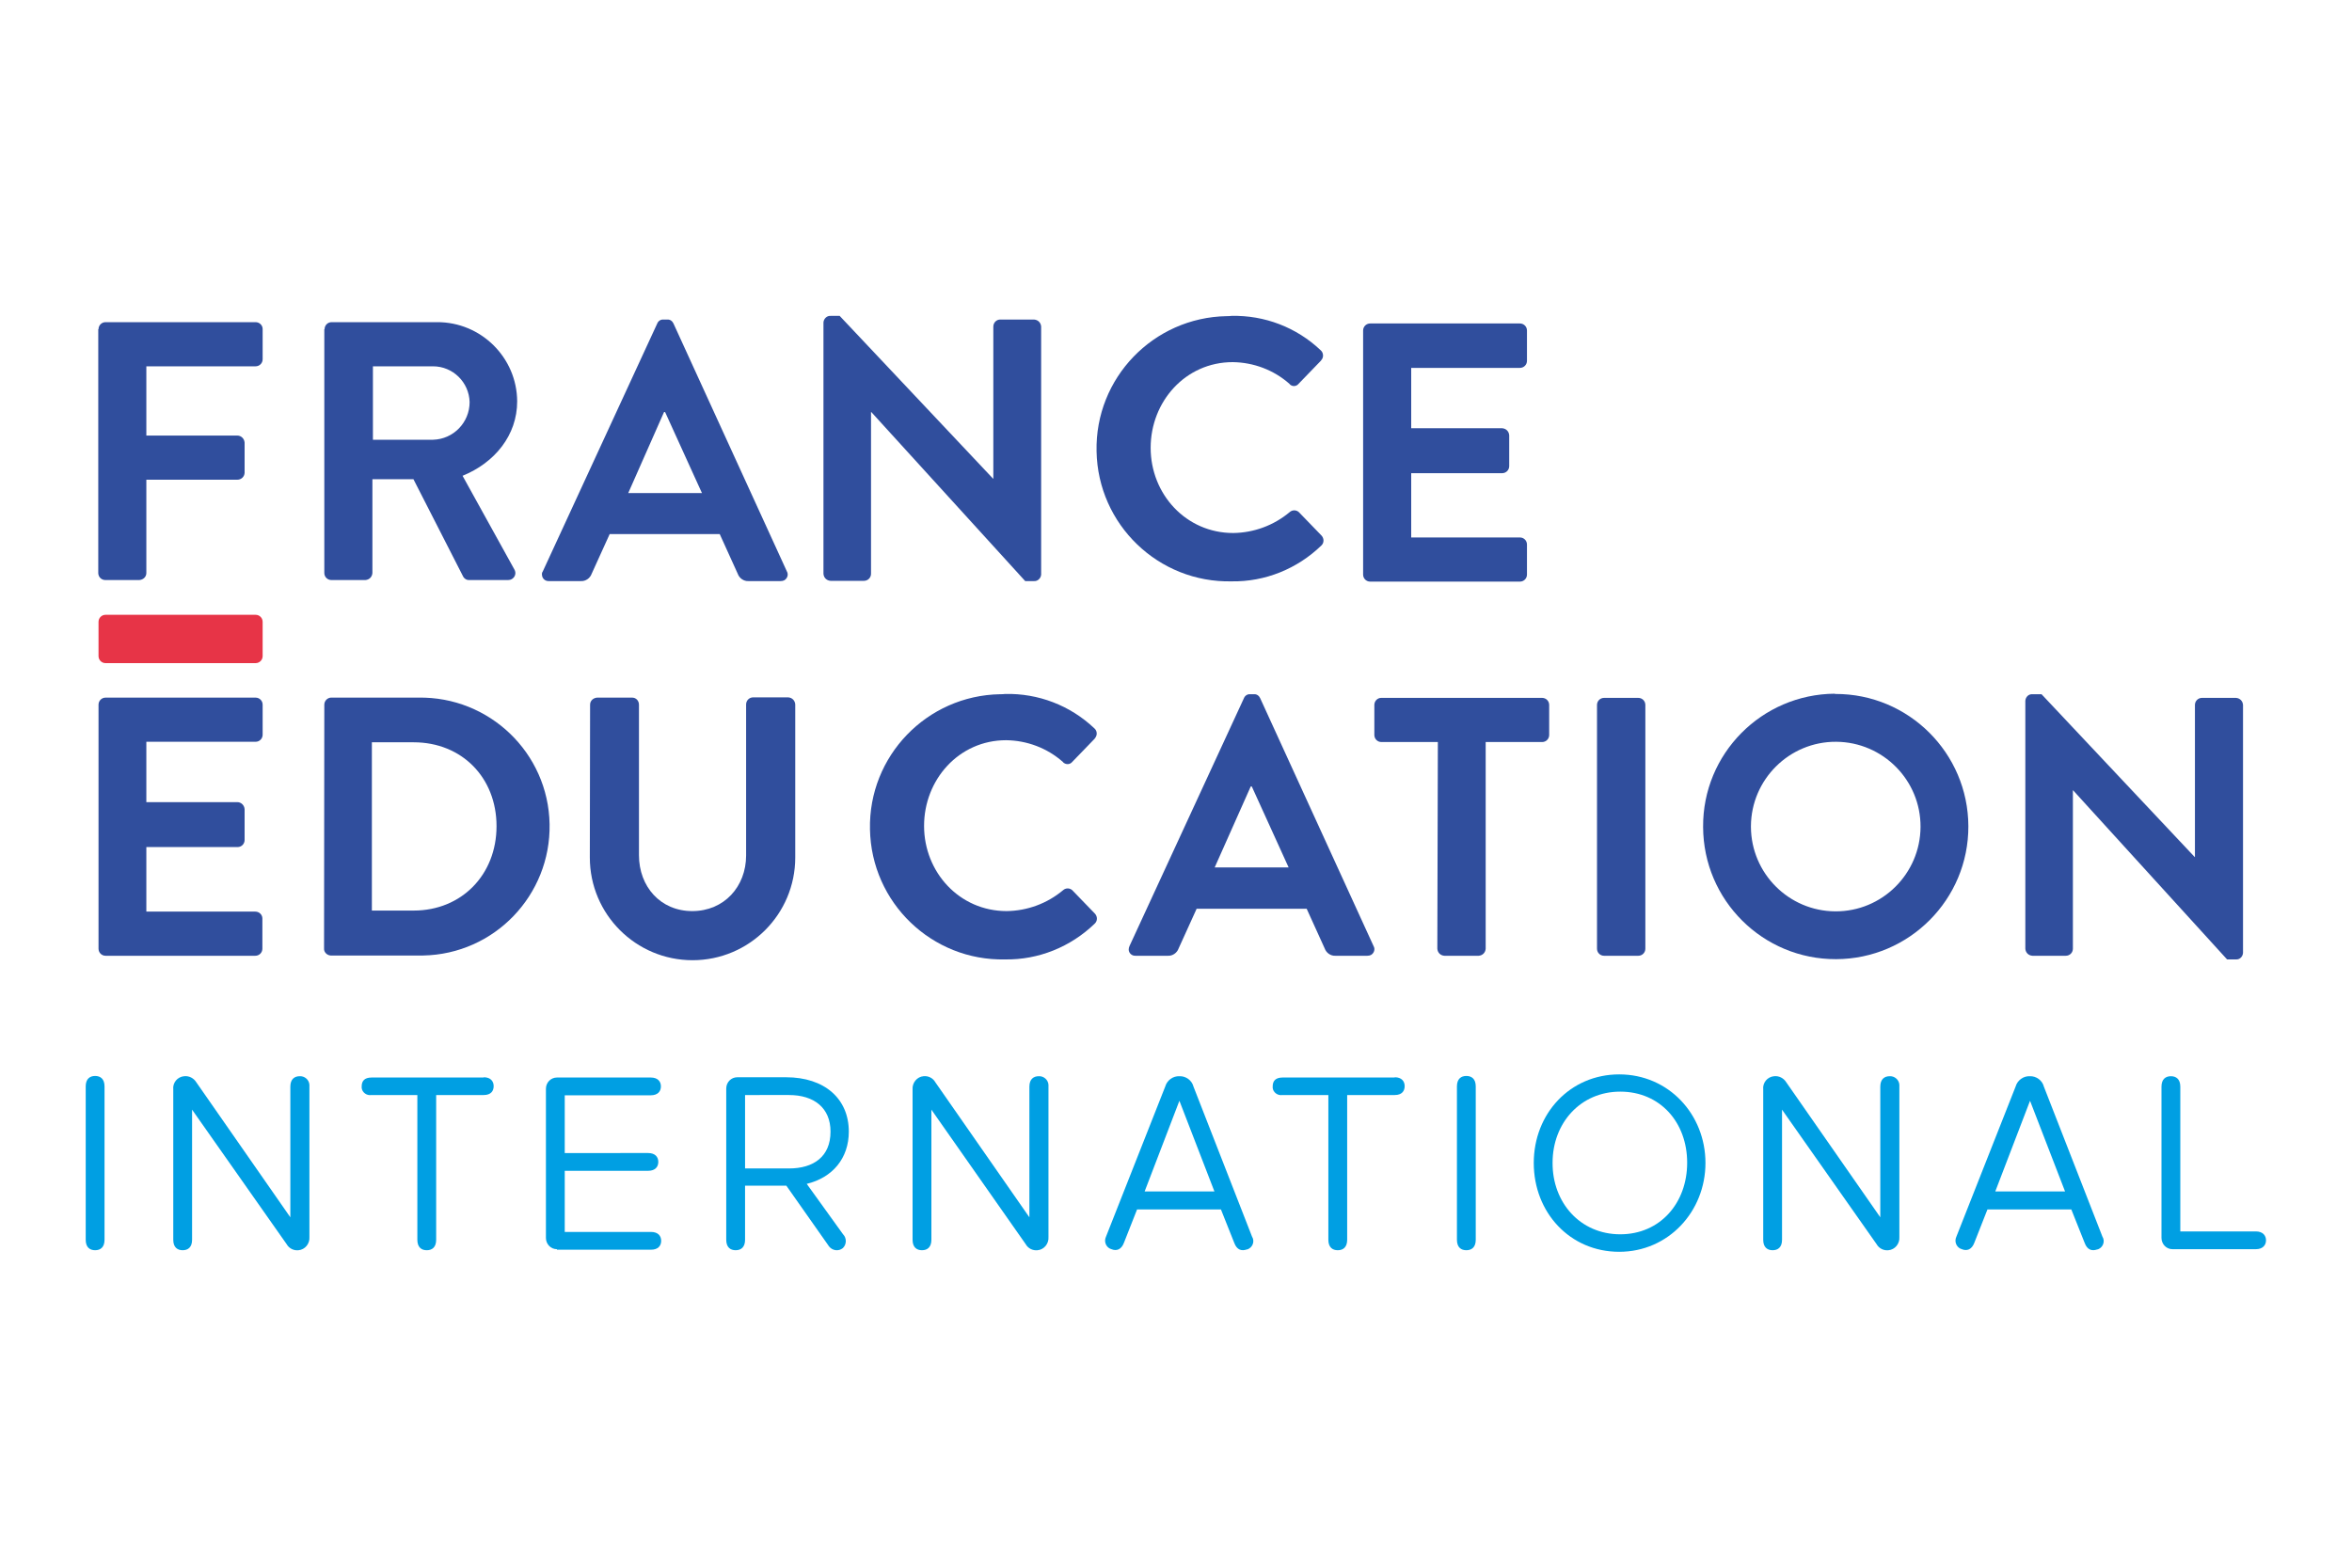 <?xml version="1.0" encoding="utf-8"?>
<!-- Generator: Adobe Illustrator 25.0.1, SVG Export Plug-In . SVG Version: 6.00 Build 0)  -->
<svg version="1.1" id="Calque_1" xmlns="http://www.w3.org/2000/svg" xmlns:xlink="http://www.w3.org/1999/xlink" x="0px" y="0px"
	 viewBox="0 0 900 600" style="enable-background:new 0 0 900 600;" xml:space="preserve">
<style type="text/css">
	.st0{fill:#009FE3;}
	.st1{fill:#304E9D;}
	.st2{fill:#E73447;}
</style>
<path class="st0" d="M40,474.5c0,2.9-1.6,4-3.6,4c-2,0-3.6-1.1-3.6-4v-58.7c0-2.9,1.6-4,3.6-4s3.6,1.1,3.6,4V474.5z"/>
<path class="st0" d="M73.5,424.7v49.8c0,2.9-1.6,4-3.6,4c-2,0-3.6-1.1-3.6-4V417c-0.3-2.6,1.6-4.9,4.2-5.1c1.8-0.2,3.6,0.7,4.6,2.3
	l36,51.7v-50c0-2.9,1.6-4,3.6-4c1.9-0.1,3.6,1.4,3.7,3.3c0,0.2,0,0.5,0,0.7v57.5c0.2,2.6-1.7,4.9-4.2,5.1c-1.8,0.2-3.6-0.7-4.5-2.3
	L73.5,424.7z"/>
<path class="st0" d="M185.1,412.3c2.7,0,3.8,1.6,3.8,3.4s-1,3.4-3.8,3.4h-18.2v55.4c0,2.9-1.6,4-3.6,4s-3.6-1.1-3.6-4v-55.4h-17.6
	c-1.8,0.3-3.5-1-3.7-2.7c0-0.2,0-0.4,0-0.6c0-2,1-3.4,3.8-3.4H185.1z"/>
<path class="st0" d="M213.1,478.1c-2.4,0-4.2-2-4.2-4.3v-57.1c0-2.4,1.9-4.3,4.2-4.3H249c2.7,0,3.9,1.5,3.9,3.4
	c0,1.9-1.2,3.4-3.9,3.4h-32.9v22.1H248c2.7,0,3.9,1.5,3.9,3.4s-1.2,3.4-3.9,3.4h-31.9v23.4h33c2.7,0,3.9,1.5,3.9,3.4
	c0,1.9-1.2,3.4-3.9,3.4H213.1z"/>
<path class="st0" d="M285.1,419.1v28.1h16.8c9.4,0,15.9-4.5,15.9-14.1c0-9.1-6.3-14-15.9-14H285.1z M300.9,453.8h-15.8v20.7
	c0,2.9-1.6,4-3.6,4c-2,0-3.6-1.1-3.6-4v-57.9c0-2.4,1.9-4.3,4.2-4.3h18.7c14.7,0,24,8.2,24,20.8c0,10.2-6.2,17.6-16.1,20l13.9,19.3
	c1.4,1.4,1.4,3.8,0,5.2c0,0-0.1,0.1-0.1,0.1c-1.6,1.3-4,1-5.3-0.7c-0.1-0.1-0.1-0.2-0.2-0.3L300.9,453.8z"/>
<path class="st0" d="M356.4,424.7v49.8c0,2.9-1.6,4-3.6,4s-3.6-1.1-3.6-4V417c-0.2-2.6,1.7-4.9,4.2-5.1c1.8-0.2,3.6,0.7,4.5,2.3
	l36,51.7v-50c0-2.9,1.6-4,3.6-4c1.9-0.1,3.6,1.4,3.7,3.3c0,0.2,0,0.5,0,0.7v57.5c0.2,2.6-1.7,4.9-4.2,5.1c-1.8,0.2-3.6-0.7-4.5-2.3
	L356.4,424.7z"/>
<path class="st0" d="M438,456h26.7l-13.4-34.7L438,456z M445.9,415.8c0.7-2.4,3-4,5.4-3.9c2.5-0.1,4.8,1.6,5.4,4l22.4,57.4
	c1,1.6,0.4,3.7-1.2,4.6c-0.2,0.1-0.5,0.3-0.8,0.3c-2,0.7-3.8,0.2-4.8-2.5l-5.1-12.8h-32.1l-5,12.7c-1,2.7-2.9,3.3-4.8,2.5
	c-1.8-0.5-2.8-2.4-2.3-4.2c0.1-0.3,0.2-0.5,0.3-0.8L445.9,415.8z"/>
<path class="st0" d="M533.7,412.3c2.7,0,3.8,1.6,3.8,3.4s-1,3.4-3.8,3.4h-18.2v55.4c0,2.9-1.6,4-3.6,4s-3.6-1.1-3.6-4v-55.4h-17.6
	c-1.8,0.3-3.5-1-3.7-2.7c0-0.2,0-0.4,0-0.6c0-2,1-3.4,3.8-3.4H533.7z"/>
<path class="st0" d="M564.7,474.5c0,2.9-1.6,4-3.6,4c-2,0-3.6-1.1-3.6-4v-58.7c0-2.9,1.6-4,3.6-4c2,0,3.6,1.1,3.6,4V474.5z"/>
<path class="st0" d="M620,472.4c15.2,0,25.6-11.9,25.6-27.4c0-15.5-10.4-27.2-25.6-27.2c-15.2,0-25.9,12-25.9,27.2
	C594,460.2,604.6,472.4,620,472.4 M619.6,411.2c18.9,0,33,15.3,33,33.9s-14.2,34-33,34c-18.9,0-32.7-15.1-32.7-34
	C586.9,426.2,600.8,411.2,619.6,411.2"/>
<path class="st0" d="M681.9,424.7v49.8c0,2.9-1.6,4-3.6,4c-2,0-3.6-1.1-3.6-4V417c-0.3-2.6,1.6-4.9,4.2-5.1c1.8-0.2,3.6,0.7,4.6,2.3
	l36,51.7v-50c0-2.9,1.6-4,3.6-4c1.9-0.1,3.6,1.4,3.7,3.3c0,0.2,0,0.5,0,0.7v57.5c0.2,2.6-1.7,4.9-4.2,5.1c-1.8,0.2-3.6-0.7-4.5-2.3
	L681.9,424.7z"/>
<path class="st0" d="M763.5,456h26.7l-13.4-34.7L763.5,456z M771.3,415.8c0.7-2.4,3-4,5.4-3.9c2.5-0.1,4.8,1.6,5.4,4l22.4,57.4
	c1,1.6,0.4,3.7-1.2,4.6c-0.2,0.1-0.5,0.3-0.8,0.3c-2,0.7-3.8,0.2-4.8-2.5l-5.1-12.8h-32.1l-5,12.7c-1,2.7-2.9,3.3-4.8,2.5
	c-1.8-0.5-2.8-2.4-2.3-4.2c0.1-0.3,0.2-0.5,0.3-0.8L771.3,415.8z"/>
<path class="st0" d="M834.2,471.3h29c2.7,0,3.9,1.6,3.9,3.4s-1.2,3.4-3.9,3.4h-31.9c-2.4,0-4.2-2-4.2-4.3v-57.9c0-2.9,1.6-4,3.6-4
	c2,0,3.6,1.1,3.6,4V471.3z"/>
<path class="st1" d="M37.7,126c0-1.5,1.2-2.7,2.7-2.7h57.4c1.5,0,2.7,1.2,2.7,2.6c0,0,0,0,0,0v11.6c0,1.5-1.2,2.7-2.7,2.7H56v26.5
	h34.8c1.5,0,2.7,1.2,2.8,2.7V181c-0.1,1.5-1.3,2.6-2.8,2.6H56v35.7c0,1.5-1.2,2.6-2.7,2.7h-13c-1.5,0-2.7-1.2-2.7-2.7V126z"/>
<path class="st1" d="M165.7,168.3c7.8-0.2,14-6.6,14-14.4c-0.2-7.6-6.4-13.7-14-13.7h-23v28.1H165.7z M124.2,126
	c0-1.5,1.2-2.7,2.7-2.7h40.3c16.8-0.1,30.6,13.5,30.7,30.3c0,13-8.6,23.5-20.9,28.5l19.8,35.8c0.8,1.3,0.4,2.9-0.9,3.7
	c-0.5,0.3-1,0.4-1.5,0.4h-14.8c-0.9,0.1-1.8-0.4-2.3-1.2l-19.1-37.4h-15.7v35.9c-0.1,1.5-1.2,2.6-2.7,2.7h-13
	c-1.5,0-2.7-1.2-2.7-2.7V126z"/>
<path class="st1" d="M268.6,188.7l-14.1-31h-0.4l-13.7,31H268.6z M207.7,218.7l43.8-94.9c0.4-1,1.4-1.6,2.4-1.5h1.4
	c1.1-0.1,2,0.6,2.4,1.5l43.4,94.9c0.7,1.2,0.2,2.7-1,3.4c-0.4,0.2-0.9,0.3-1.4,0.3h-12.3c-1.8,0.1-3.5-1.1-4.1-2.8l-6.9-15.2h-42.1
	l-6.9,15.2c-0.6,1.7-2.3,2.9-4.1,2.8h-12.2c-1.4,0.1-2.6-0.9-2.7-2.3C207.3,219.6,207.4,219.1,207.7,218.7"/>
<path class="st1" d="M315.1,123.4c0.1-1.4,1.3-2.6,2.7-2.5h3.5l58.7,62.3h0.1V125c0-1.5,1.2-2.7,2.6-2.7c0,0,0,0,0,0h13
	c1.5,0.1,2.6,1.2,2.7,2.7v94.9c-0.1,1.4-1.3,2.6-2.7,2.5h-3.4l-58.9-64.7h-0.1v61.9c0,1.5-1.2,2.7-2.7,2.7h-12.8
	c-1.5-0.1-2.6-1.2-2.7-2.7V123.4z"/>
<path class="st1" d="M471.2,120.9c12.7-0.3,24.9,4.4,34.1,13.1c1.1,0.9,1.3,2.6,0.4,3.7c-0.1,0.1-0.2,0.2-0.2,0.3l-8.6,8.9
	c-0.8,1-2.2,1.1-3.1,0.4c-0.1-0.1-0.3-0.2-0.4-0.4c-6-5.3-13.7-8.2-21.7-8.3c-18.1,0-31.4,15.1-31.4,32.8s13.5,32.6,31.6,32.6
	c7.9-0.1,15.5-2.9,21.6-8c1-0.9,2.5-0.9,3.5,0l8.7,9c1,1.1,1,2.8-0.1,3.8c0,0,0,0,0,0c-9.2,8.9-21.5,13.9-34.3,13.7
	c-28,0.6-51.2-21.7-51.7-49.8c-0.6-28,21.7-51.2,49.8-51.7C469.9,121,470.6,121,471.2,120.9"/>
<path class="st1" d="M521.6,126.5c0-1.5,1.2-2.7,2.7-2.7h57.3c1.5,0,2.7,1.2,2.7,2.7v11.6c0,1.5-1.2,2.7-2.7,2.7c0,0,0,0,0,0h-41.6
	v23.1h34.8c1.5,0.1,2.6,1.2,2.7,2.7v11.8c0,1.5-1.2,2.7-2.7,2.7h-34.8v24.6h41.6c1.5,0,2.7,1.2,2.7,2.7v11.5c0,1.5-1.2,2.7-2.7,2.7
	h-57.3c-1.5,0-2.7-1.2-2.7-2.7V126.5z"/>
<path class="st2" d="M40.4,235.3h57.4c1.5,0,2.7,1.2,2.7,2.7v13.1c0,1.5-1.2,2.7-2.7,2.7H40.4c-1.5,0-2.7-1.2-2.7-2.7V238
	C37.7,236.5,38.9,235.3,40.4,235.3z"/>
<path class="st1" d="M37.7,269.7c0-1.5,1.2-2.7,2.7-2.7c0,0,0,0,0,0h57.4c1.5,0,2.7,1.2,2.7,2.7l0,0v11.5c0,1.5-1.2,2.7-2.7,2.7l0,0
	H56v23.1h34.8c1.5,0,2.7,1.2,2.8,2.7v11.8c0,1.5-1.2,2.7-2.7,2.7c0,0,0,0,0,0H56v24.7h41.7c1.5,0,2.7,1.2,2.7,2.6c0,0,0,0,0,0v11.6
	c0,1.5-1.2,2.7-2.7,2.7l0,0H40.4c-1.5,0-2.7-1.2-2.7-2.7l0,0V269.7z"/>
<path class="st1" d="M158.3,348.5c18.3,0,31.7-13.7,31.7-32.3c0-18.6-13.3-32.1-31.7-32.1h-16v64.4H158.3z M124.1,269.7
	c0-1.4,1.1-2.6,2.5-2.7H160c27.2-0.5,49.8,21.1,50.3,48.4c0.5,27.2-21.1,49.8-48.4,50.3c-0.7,0-1.3,0-2,0h-33.4
	c-1.4-0.1-2.6-1.3-2.5-2.7L124.1,269.7z"/>
<path class="st1" d="M225.8,269.7c0-1.5,1.2-2.6,2.7-2.7h13.4c1.5,0,2.6,1.2,2.6,2.7v57.6c0,12,8.2,21.4,20.4,21.4
	s20.6-9.4,20.6-21.3v-57.8c0-1.5,1.2-2.7,2.7-2.7h13.4c1.5,0.1,2.6,1.2,2.7,2.7v58.6c0,21.7-17.6,39.3-39.3,39.3
	s-39.3-17.6-39.3-39.3L225.8,269.7z"/>
<path class="st1" d="M384.6,265.6c12.7-0.3,24.9,4.4,34.1,13.1c1.1,0.9,1.3,2.5,0.4,3.7c-0.1,0.1-0.2,0.2-0.2,0.3l-8.6,8.9
	c-0.8,1-2.2,1.1-3.2,0.4c-0.1-0.1-0.3-0.2-0.4-0.4c-6-5.3-13.7-8.2-21.7-8.3c-18.1,0-31.4,15.1-31.4,32.8s13.5,32.6,31.6,32.6
	c7.9-0.1,15.5-2.9,21.6-8c1-0.9,2.5-0.9,3.5,0l8.7,9c1,1.1,1,2.8-0.1,3.8c0,0,0,0,0,0c-9.2,8.9-21.5,13.9-34.3,13.7
	c-28,0.6-51.2-21.7-51.7-49.8c-0.6-28,21.7-51.2,49.8-51.7C383.3,265.7,384,265.7,384.6,265.6"/>
<path class="st1" d="M493.1,332L479,301h-0.4l-13.8,31H493.1z M432.2,362.1l43.8-94.9c0.4-1,1.4-1.6,2.4-1.5h1.4
	c1.1-0.1,2,0.6,2.4,1.5l43.4,94.9c0.7,1.2,0.2,2.7-1,3.4c-0.4,0.2-0.9,0.3-1.4,0.3H511c-1.8,0.1-3.5-1.1-4.1-2.8l-6.9-15.2h-42.1
	l-6.9,15.2c-0.6,1.7-2.3,2.9-4.1,2.8h-12.3c-1.4,0.1-2.6-0.9-2.7-2.3C431.9,363,432,362.5,432.2,362.1"/>
<path class="st1" d="M550.2,284h-21.6c-1.5,0-2.7-1.2-2.7-2.7c0,0,0,0,0,0v-11.5c0-1.5,1.2-2.7,2.6-2.7c0,0,0,0,0,0h61.6
	c1.5,0,2.7,1.2,2.7,2.7v11.5c0,1.5-1.2,2.7-2.7,2.7h-21.6v79.1c-0.1,1.5-1.2,2.6-2.7,2.7h-13.1c-1.5-0.1-2.6-1.2-2.7-2.7L550.2,284z
	"/>
<path class="st1" d="M613.8,267.1h13.1c1.5,0,2.7,1.2,2.7,2.7v93.3c0,1.5-1.2,2.7-2.7,2.7h-13.1c-1.5,0-2.7-1.2-2.7-2.7v-93.3
	C611.1,268.3,612.3,267.1,613.8,267.1z"/>
<path class="st1" d="M702.3,348.8c17.9,0.1,32.5-14.4,32.6-32.3c0.1-17.9-14.4-32.5-32.3-32.6c-17.9-0.1-32.5,14.4-32.6,32.3
	c0,0.1,0,0.2,0,0.3C670.1,334.3,684.5,348.7,702.3,348.8 M702.3,265.6c28-0.1,50.8,22.6,50.9,50.6c0.1,28-22.6,50.8-50.6,50.9
	c-28,0.1-50.8-22.5-50.9-50.6c-0.2-28,22.4-50.8,50.4-51C702.1,265.6,702.2,265.6,702.3,265.6"/>
<path class="st1" d="M775,268.2c0.1-1.4,1.2-2.6,2.7-2.5h3.5l58.6,62.3h0.1v-58.2c0-1.5,1.2-2.7,2.7-2.7h13c1.5,0.1,2.6,1.2,2.7,2.7
	v94.9c-0.1,1.4-1.2,2.6-2.7,2.5h-3.4l-58.9-64.7h-0.1v60.6c0,1.5-1.2,2.7-2.7,2.7h-12.8c-1.5-0.1-2.6-1.2-2.7-2.7L775,268.2z"/>
</svg>
